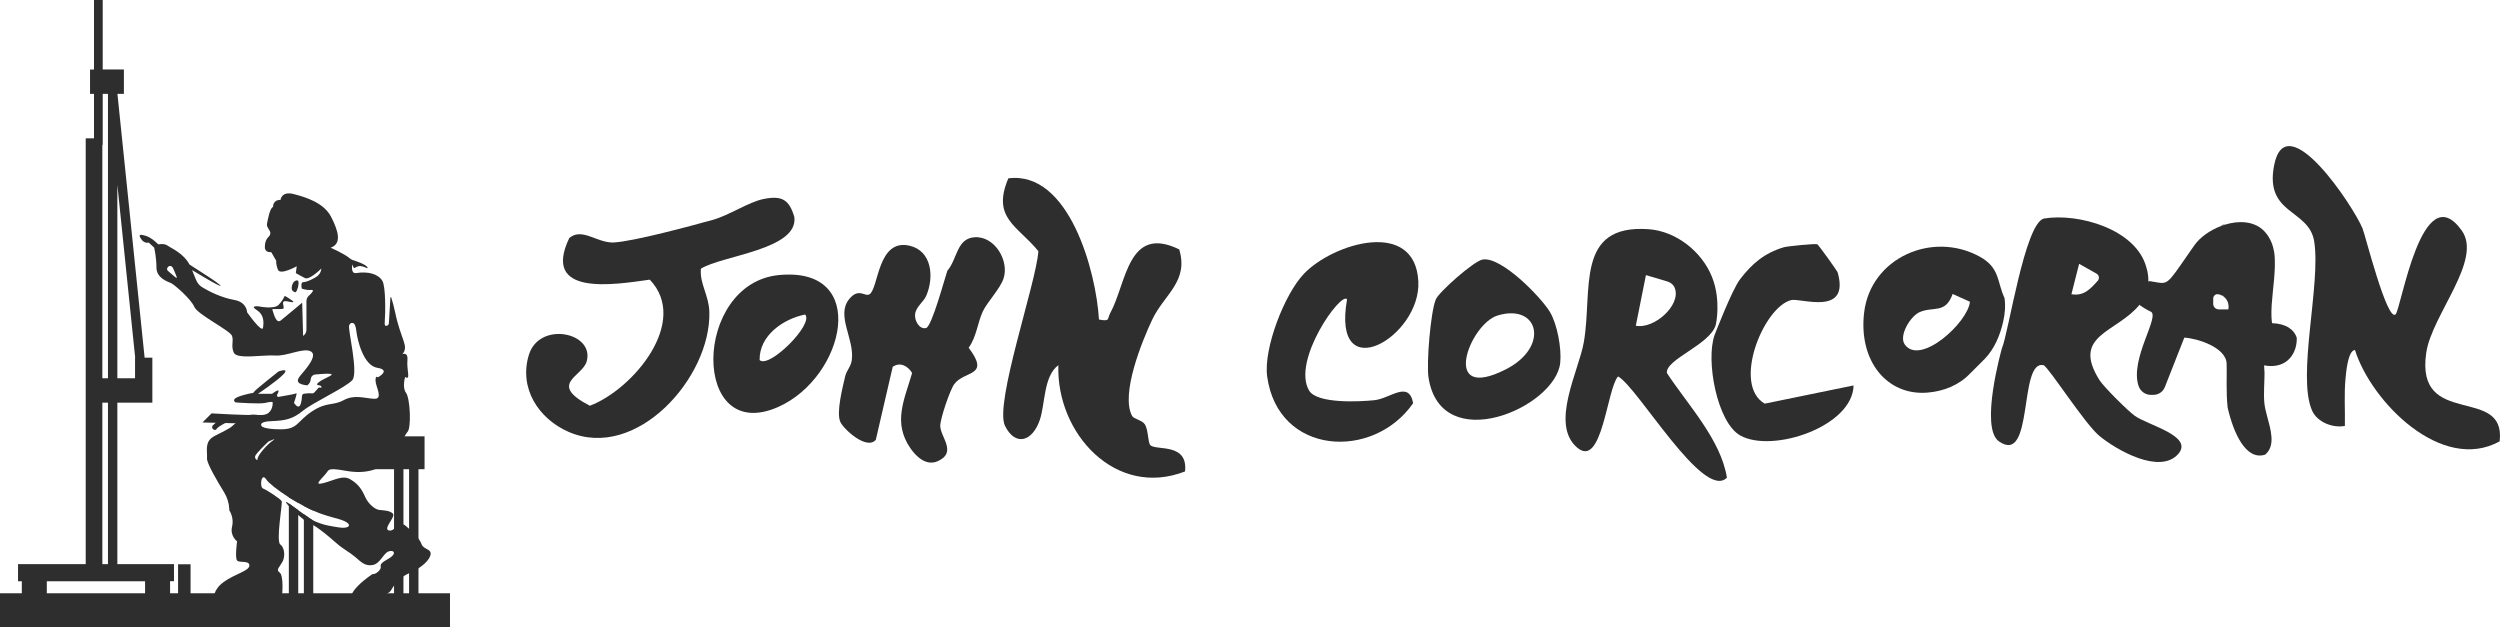 <?xml version="1.0" encoding="UTF-8"?>
<svg id="Layer_1" xmlns="http://www.w3.org/2000/svg" width="1048" height="262.829" version="1.1" viewBox="0 0 1048 262.829">
  <!-- Generator: Adobe Illustrator 29.2.1, SVG Export Plug-In . SVG Version: 2.1.0 Build 116)  -->
  <defs>
    <style>
      .st0 {
        fill: #2e2e2e;
      }
    </style>
  </defs>
  <g>
    <path class="st0" d="M931.851,94.229c-.334.121-.593.304-.79.517.532-.213,1.079-.395,1.641-.562-.38-.03-.684-.015-.851.046Z"/>
    <path class="st0" d="M932.049,123.996l-.41-.015c.228.137.441.274.638.441-.076-.137-.152-.274-.228-.425ZM953.337,105.701c.258,1.945.319,3.996.274,6.093.122-2.036.061-4.103-.274-6.093Z"/>
    <path class="st0" d="M962.788,141.53c-1.048-3.221-4.27-5.85-10.348-6.063-.122-.866-.198-1.778-.243-2.72-.243-6.215,1.231-13.842,1.413-20.938v-.015c.046-2.097-.015-4.148-.274-6.093-.456-2.781-1.459-5.44-3.297-7.81-2.264-2.887-5.379-4.315-8.798-4.68-2.765-.304-5.713.091-8.54.973-.562.167-1.109.349-1.641.562-4.665,1.763-8.859,4.771-11.138,8.023-.076.106-.137.213-.213.304-.532.775-1.048,1.504-1.535,2.188-.349.501-.684.988-1.003,1.459-8.889,12.824-8.403,12.429-14.055,11.457-.319-.061-.669-.106-1.033-.167-3.51-1.155-8.175,5.197-5.729,9.254.258.441,1.413,1.231,2.583,1.945,1.064.638,2.127,1.216,2.568,1.383,4.3,1.717-8.904,19.981-4.984,31.286.76,2.143,2.765,3.616,5.045,3.647h1.094c2.173.015,4.133-1.322,4.878-3.358.01-.01.015-.02.015-.03l6.23-15.833,1.884-4.771c5.257.274,17.444,3.996,17.732,10.864.182,4.407-.319,11.609.425,18.477,1.276,5.516,3.191,10.971,5.728,14.8,2.644,3.981,5.987,6.215,9.998,4.908,4.528-3.784,2.294-10.545.714-16.502-.486-1.823-.896-3.571-1.048-5.136-.38-4.011.061-8.357.076-12.536l-.182-3.236c10.272,1.854,13.979-5.971,13.675-11.639v-0h0ZM934.13,129.694h-4.057c-.927,0-1.717-.547-2.082-1.337-.137-.289-.213-.623-.213-.957v-2.264c0-.486.182-.927.501-1.246.38-.425.927-.653,1.52-.562.669.106,1.292.334,1.839.653l.41.015c.076.152.152.289.228.425,1.444,1.14,2.234,3.054,1.854,5.272h0Z"/>
    <path class="st0" d="M894.882,174.29c-2.933-2.112-12.992-12.095-14.784-14.952-11.989-19.054,7.293-19.784,16.897-31.712h.015c.274,0,5.607-6.534,2.735-15.559-4.27-15.985-28.445-22.883-42.986-20.452-8.023,2.188-14.8,48.167-17.565,54.413,0,0-9.436,33.261-1.246,38.99,14.769,10.317,8.145-34.219,18.674-31.939,1.899.41,17.216,24.524,23.445,29.66,7.172,5.911,25.269,16.273,33.003,7.612,6.747-7.582-12.627-12.049-18.188-16.061h0ZM868.337,123.327l3.236-12.733,7.278,4.103c1.109.608,1.352,2.097.501,3.024-2.978,3.343-5.819,6.534-11.016,5.607h-0Z"/>
    <path class="st0" d="M739.784,169.211c-13.807-7.927-.478-40.616,11.121-43.424,3.886-.941,24.665,6.905,19.46-11.539-.199-.704-7.938-11.492-8.573-11.855-.611-.35-12.426.783-14.026,1.261-8.067,2.412-13.295,6.807-18.364,13.454-3.394,4.45-10.639,23.312-10.639,23.312-3.809,10.584,1.018,36.651,10.737,42.126,13.398,7.548,47.16-3.703,47.518-20.976l-37.234,7.641h0Z"/>
    <path class="st0" d="M1004.183,131.828c2.328-1.82,11.029-58.642,27.79-35.178,8.845,12.384-12.556,35.297-14.895,51.237-4.703,32.049,33.576,13.302,30.776,37.133-24.239,13.383-53.776-16.472-60.657-38.309-2.987.248-3.723,9.552-3.954,11.928-.644,6.634-.132,13.287-.275,19.91-5.08.967-11.596-1.569-13.743-6.423-6.44-14.557,3.763-52.978.882-70.945-2.193-13.675-20.877-11.055-16.791-31.922,5.002-25.547,33.321,17.348,37.063,26.51,1.164,2.851,10.198,38.88,13.805,36.059v-0h0Z"/>
    <path class="st0" d="M460.684,133.948c4.841.897,3.388-.262,4.731-2.709,6.86-12.499,7.292-37.25,28.913-26.694,4.069,13.483-6.319,18.875-11.322,29.451-4.374,9.246-13.275,31.277-8.455,40.329.735,1.381,4.221,1.759,5.365,3.557,1.576,2.478,1.206,7.784,2.361,8.791,2.623,2.288,15.777-1.096,14.494,10.952-28.947,11.319-54.029-15.773-53.105-44.548-6.261,4.625-5.465,16.155-7.783,22.965-3.1,9.104-10.26,11.216-14.588,2.483-4.571-9.224,13.101-59.932,13.997-73.23-8.751-10.723-19.669-13.865-12.599-30.532,25.459-3.291,36.835,39.095,37.991,59.186h0Z"/>
    <path class="st0" d="M320.009,83.439c7.677-1.544,10.777.106,12.978,7.506,1.781,13.736-30.319,16.114-39.179,21.698-.516,6.44,3.358,11.084,3.551,18.131.751,27.436-30.587,62.608-58.967,50.282-12.647-5.493-21-18.365-16.67-32.347,4.419-14.268,27.728-9.367,24.192,2.854-1.859,6.424-16.399,9.327,1.347,18.523,17.981-6.769,41.972-35.199,25.128-52.856-15.21,2.163-45.506,7.115-33.743-17.47,5.453-4.553,11.735,2.266,18.716,1.877,8.39-.467,32.187-6.909,41.53-9.502,6.714-1.863,14.976-7.46,21.117-8.695h0Z"/>
    <path class="st0" d="M564.688,125.463c-2.484-3.446-23.304,25.719-15.919,38.245,3.311,5.615,21.172,4.706,27.444,4.043,6.595-.697,14.371-8.477,16.181,1.26-16.685,24.064-56.652,21.986-61.198-11.195-1.594-11.63,7.203-34.438,15.399-43.037,12.214-12.813,46.615-23.319,47.972,3.19,1.189,23.216-36.567,45.246-29.879,7.493h0Z"/>
    <path class="st0" d="M621.478,108.804c7.793-1.436,24.445,15.696,28.215,21.911,3.128,5.156,4.963,15.407,4.355,21.344-1.931,18.861-50.057,39.631-55.22,6.185-.907-5.878.865-27.566,3.068-32.75,1.322-3.111,15.844-16.002,19.582-16.691h0ZM627.793,132.255c-11.758,3.551-24.333,36.708,3.452,22.575,18.505-9.412,13.844-27.798-3.452-22.575Z"/>
    <path class="st0" d="M326.471,115.308c38.361-3.745,27.782,42.737-.115,55.229-36.757,16.459-36.125-51.691.115-55.229ZM337.517,131.843c-9.146,1.834-19.263,8.756-19.086,19.088,3.877,3.795,22.853-15.059,19.086-19.088h0Z"/>
    <path class="st0" d="M374.226,153.777l-7.085,30.576c-3.793,4.508-13.486-4.425-14.868-7.471-1.79-3.943.96-14.533,2.032-19.16.567-2.448,2.392-3.932,2.77-6.784,1.175-8.875-6.694-18.628-1.12-25.531,4.005-4.96,6.595-.88,8.518-2.032,3.912-2.343,3.288-23.674,16.977-20.334,9.139,2.23,10.191,12.95,6.899,20.781-1.244,2.96-4.452,4.699-4.752,8.03-.236,2.62,1.809,6.35,4.623,5.649,2.377-.592,7.669-20.361,8.91-24.008,4.264-4.956,3.825-13.535,11.444-14.043,8.412-.561,14.637,9.919,12.083,17.384-1.469,4.293-6.766,9.72-8.64,13.668-2.237,4.712-2.622,10.674-5.955,15.263,9.23,12.236-1.651,9.396-6.018,15.228-1.792,2.393-5.926,14.583-5.891,17.531.057,4.729,7.222,11.14-1.075,14.811-4.728,2.092-8.967-1.819-11.457-5.464-7.381-10.804-2.599-20.057.743-31.529-1.8-2.956-5.043-4.737-8.137-2.567h0,0Z"/>
    <path class="st0" d="M717.662,116.069c-4.183-10.456-14.865-19.179-26.662-19.996-30.873-2.138-23.284,25.669-27.061,47.367-2.107,12.103-14.297,34.432-2.764,44.219,10.468,8.883,12.388-24.504,17.102-29.86,8.154,4.321,35.832,52.347,45.648,42.443-2.549-15.959-16.279-30.363-25.173-43.887-.547-5.828,18.265-11.882,20.518-20.248,0,0,2.35-10.145-1.609-20.039h0ZM685.73,136.546l4.25-21.226,9.053,2.697c1.403.418,2.575,1.447,3.074,2.824,2.613,7.214-8.825,17.25-16.378,15.706h-0Z"/>
    <path class="st0" d="M840.286,124.9c-3.151-6.626-1.833-12.612-10.362-17.301-19.928-10.956-45.747.521-48.478,23.376-2.453,20.525,9.763,35.047,26.639,33.598,6.794-.583,13.11-3.089,17.811-8.028l6.221-6.221c3.978-4.179,6.284-9.731,7.584-15.352.775-3.349,1.08-6.749.585-10.073ZM798.457,144.373c-2.543-3.633,2.313-11.787,6.247-13.525,5.764-2.547,10.843.877,13.834-7.615l7.254,3.264c-.775,8.631-20.904,27.063-27.335,17.876h0Z"/>
  </g>
  <g>
    <path class="st0" d="M9.144,248.701h0v0H0s0,14.129,0,14.129h188.636s0-14.129,0-14.129h-13.213v-52.014h2.549s0-13.764,0-13.764h-59.441s0,13.764,0,13.764h2.548v11.789c1.251.791,2.576,1.589,3.942,2.36v-14.149h2.36v15.441c1.292.683,2.61,1.332,3.936,1.934v-17.375h33.867v52.014h-33.867v-30.481c-1.346-.872-2.684-1.785-3.936-2.671v33.152h-2.36v-34.836c-1.65-1.19-3.029-2.218-3.942-2.826v37.662h-41.194v-12.167s-5.24,0-5.24,0v12.167h-3.352v-5.046h1.641s0-7.173,0-7.173h-23.738v-67.677h14.672s0-18.877,0-18.877h-3.245s-11.395-110.572-11.395-110.572h2.71s0-10.222,0-10.222h-8.884V0s-3.649,0-3.649,0v29.135h-1.665s0,10.222,0,10.222h1.665v18.634h-3.478s0,178.491,0,178.491H7.561s0,7.173,0,7.173h1.583v5.046s0,0,0,0ZM42.907,60.73h.147s0-21.374,0-21.374h2.205v119.227h-2.352V60.73s0,0,0,0ZM56.665,149.928h-.054s0,8.655,0,8.655h-7.414v-81.122s7.468,72.466,7.468,72.466h0ZM45.259,236.481h-2.352v-67.677h2.352v67.677ZM60.813,248.701H19.624v-5.046h41.19s0,5.046,0,5.046ZM171.485,248.701h-2.363v-52.014h2.363v52.014Z"/>
    <g>
      <path class="st0" d="M125.15,118.87h0c.191-2.482-1.909-.764-1.909-.764,0,0-.955.955-.955,2.673s1.718,1.718,1.718,1.718c0,0,.955-1.146,1.145-3.628h0Z"/>
      <path class="st0" d="M60.999,98.823h0c-2.671-.764-3.05-.386-1.718,1.528,1.339,1.907,3.056,1.332,3.056,1.332l2.292,2.103s.954,4.01.954,8.398,4.774,5.923,6.113,6.491c1.332.575,8.398,6.688,9.737,9.933,1.332,3.246,15.079,9.927,15.843,12.219.764,2.286-.575,4.199.764,7.06,1.339,2.867,12.604.764,17.372,1.15,4.774.379,11.84-3.442,14.897-1.718,3.056,1.718-2.292,7.634-4.395,10.116-1.981,2.346-1.238,3.672,2.887,4.125,1.001-.69,1.379-1.657,1.501-2.786.108-.96.879-1.704,1.839-1.785.473-.034,1.014-.081,1.582-.129.406-.041.818-.068,1.231-.095,2.725-.196,5.335-.23,3.368.866-.859.473-1.63.845-2.299,1.156-2.015.94-4.01,2.461-2.664,2.657,1.67.237,1.42.839,1.292,1.102,0,0-.575-.129-.811-.101-.237-.115-.669.527-.669.527l-.284.311-1.136,1.251c-.243.264-.73.433-1.082.379l-.149-.027c-.453-.074-1.19-.061-1.643.013-.433.074-.886.108-1.332.122-.487.02-.913.44-.947.926-.102,1.467-.331,3.334-.872,4.091-.954,1.332-2.482-1.15-2.482-1.15,0,0,1.528-4.388.954-4.01-.419.284-5.017,1.089-7.391,1.488-.514.081-.886-.467-.622-.92.298-.507.568-1.095.568-1.522,0-.839-2.056.669-2.563,1.062-.068.054-.155.081-.243.081h-5.788s8.02-5.342,10.697-8.209c2.671-2.86-2.103-1.143-2.103-1.143,0,0-9.927,7.83-10.312,8.595-.379.757,0,0-5.153,1.522-5.153,1.528-2.482,2.867-2.482,2.867,0,0,10.116.764,12.408.189,2.292-.575,3.056-.379,3.056-.379,0,0,.379,2.86-1.718,4.578-2.103,1.718-6.302.385-7.066.764-.764.385-16.804-.568-16.804-.568l-3.814,3.814,13.977.345c-.663.237-1.224,1.136-2.522,1.947-2.867,1.785-6.314,3.123-7.641,4.199-2.826,2.294-1.718,5.728-1.907,8.595-.135,2.008,4.436,9.758,7.175,14.2,1.305,2.123,2.049,4.544,2.157,7.032l.027.534s2.096,3.05,1.143,6.87c-.953,3.821,2.103,6.113,2.103,6.113,0,0-.96,6.87,0,8.02.953,1.143,5.153-.196,5.153,2.096s-5.917,3.435-10.691,6.877c-4.774,3.435-4.074,6.872-4.074,6.872l28.512-1.527s.75-8.124-1.143-9.354c-1.275-.829-.196-2.103-.196-2.103l1.339-2.103c1.339-2.096,1.143-6.106-.764-7.445-1.907-1.332.954-17.182.575-18.136-.386-.953-6.302-4.774-7.83-5.349-1.528-.568-.764-7.059,1.339-3.814.92,1.42,4.625,4.422,9.48,7.506,1.251.791,2.576,1.589,3.942,2.36.778.44,1.562.872,2.36,1.292,1.292.683,2.61,1.332,3.936,1.934,3.645,1.67,7.425,2.617,10.637,3.516,6.363,1.785,5.288,4.422-.379,3.442-2.928-.514-5.856-.764-10.258-2.8-1.454-.669-2.684-1.785-3.936-2.671-.825-.581-1.623-1.149-2.36-1.684-1.65-1.19-3.029-2.218-3.942-2.826-.48-.318-.825-.527-1.014-.588-.541-.183-.027.554,1.014,1.677.987,1.068,2.455,2.482,3.942,3.793.805.703,1.616,1.386,2.36,1.954,1.035.798,1.947,1.4,2.542,1.616.412.149.886.372,1.393.656,2.779,1.562,6.748,4.943,9.494,7.357,3.246,2.867,5.538,3.821,8.02,5.923,2.482,2.096,4.132,4.01,7.377,3.435,3.246-.575,4.456-4.963,6.749-5.727,2.292-.764,3.563,1.082-.379,3.246-4.977,2.732-1.914,2.671-3.442,4.578-1.528,1.914-3.05,1.724-3.05,1.724,0,0-13.619,8.973-7.256,12.219,3.347,1.711,13.747-3.631,14.89-5.159,1.143-1.528,2.482-5.153,7.83-7.445,5.342-2.292,8.777-5.727,8.973-8.02.189-2.292-3.056-1.907-3.821-4.199-.764-2.292-4.199-5.727-6.877-7.83-2.671-2.096-4.388,2.867-6.87,2.103-2.482-.764,3.056-5.727,1.718-7.066-1.339-1.332-4.01-1.332-5.727-1.528-1.718-.189-4.585-2.482-5.917-5.531-1.339-3.056-2.867-5.349-6.113-7.256-3.246-1.914-6.302.189-11.265,1.528-4.963,1.332-.189-2.103,1.718-4.97,1.914-2.86,9.359,2.103,18.521-.379,9.169-2.482,13.179-14.322,14.897-16.04,1.718-1.718,1.143-14.126-.575-16.418-1.718-2.292-.386-6.681-.386-6.681,2.488,1.718.575-3.056.96-6.877.379-3.814-2.103-2.671-2.103-2.671,2.867-3.435-.575-5.727-3.056-17.568-.46-2.225-1.014-4.294-1.63-6.214-.061-.183-.331-.149-.345.047l-.642,10.785c-.034.534-.433.981-.96,1.062-.805.122-.832-.527-.778-1.332.331-4.375.412-15.167-.987-17.507-1.718-2.86-5.863-4.084-11.076-3.259-1.65.264-1.839-1.792-1.542-3.618h.013c.954,2.468.575,1.325,2.482.757,1.907-.575,4.585,1.718,3.821.379-.764-1.339-5.896-2.914-5.896-2.914-.013,0-.02-.007-.034-.013-.088-.02-.176-.041-.264-.074-.352-.129-.71-.325-1.062-.622-2.482-2.103-8.148-4.524-8.148-4.524,4.841-1.65,3.246-7.059.196-12.983-3.056-5.917-10.758-8.27-15.789-9.541-5.024-1.278-5.41,2.482-5.41,2.482-3.307-.068-3.117,2.989-3.117,2.989-1.244.155-2.231,5.24-2.556,7.134-.074.44.013.893.243,1.271.284.46.683,1.129,1.008,1.758.345.676.142,1.63-.406,2.143-.737.697-1.285,1.562-1.508,2.542-.129.541-.216,1.197-.216,1.954,0,2.482,2.671,2.096,2.671,2.096l2.103,3.631s-.257,1.237.703,3.726c.953,2.482,7.885-1.433,7.885-1.433l-.379,2.86s1.907,1.15,3.821,2.103c1.907.953,6.87-4.01,6.87-4.01,0,0,0,2.292-2.292,3.624-2.286,1.339-4.199,2.103-5.342,2.103-1.15,0-.575,2.671-.575,2.671,0,0,1.718.764,4.01.575,1.542-.128.088,1.413-1.035,2.434-.636.582-1.008,1.393-1.008,2.259v12.036c0,1.034-.521,1.995-1.393,2.556l-.386-13.943s-7.256,6.113-8.973,7.452c-1.718,1.332-2.671-1.724-3.435-4.206-.068-.216-.081-.399-.047-.554,1.312,0,2.468-.013,3.104-.013,1.386,0,1.65-.142,1.603-.676-.027-.352-.189-.866-.27-1.616-.135-1.339,1.149-1.082,2.454-.811.548.122,1.102.237,1.555.237.534,0,.25-.352-.345-.811-.852-.649-2.326-1.508-2.969-1.873-.23.541-1.021,2.252-2.603,3.834-.933.933-2.962,1.089-4.794,1.008h-.041c-1.893-.095-3.563-.44-3.563-.44,0,0-3.821-.379-.764,1.528,3.056,1.913,3.056,4.963,2.671,7.445-.379,2.482-6.681-6.492-6.681-6.492,0,0,0-4.199-5.349-5.153-5.342-.953-10.305-3.435-13.172-5.153-2.603-1.555-2.685-2.969-4.531-7.357l5.91,3.516c3.199,1.9,5.91,3.286,6.032,3.077.128-.209-2.333-2.035-5.457-4.05l-7.56-4.875c-2.644-4.862-7.655-6.803-9.095-7.878-1.528-1.143-4.01-.575-4.01-.575,0,0-2.671-2.86-5.349-3.624h0ZM106.954,191.232h0c.291-1.163,5.518-6.099,5.518-6.099,0,0,4.064-1.893,1.887-.44-2.177,1.454-6.539,6.228-6.39,7.844.068.73-1.305-.142-1.014-1.305h0ZM127.064,172.137h0c4.199-3.435,17.946-9.737,20.617-12.794,2.671-3.05-1.907-21.382-1.332-22.91.568-1.528,1.718-.953,1.718-.953,0,0,.953,0,1.332,3.435.385,3.435,2.867,14.322,8.784,15.275,5.917.954.189,4.01.189,4.01,0,0-.954-1.143-.954,1.339,0,2.482,3.435,7.824-.575,7.634-4.003-.189-8.209-1.907-12.787.575-4.585,2.482-7.066.568-13.368,4.774-6.302,4.199-5.728,7.445-12.983,7.445-7.256,0-8.02-1.339-8.02-1.339,0,0-1.718-1.907,4.206-2.096,5.917-.196,8.973-.96,13.172-4.395h0ZM70.358,111.995h0c.497-.698,1.545-.648,1.976.093.241.414.496.915.73,1.5.757,1.914,2.038,4.14-.255,2.037-2.292-2.096-3.405-2.29-2.452-3.629Z"/>
    </g>
    <path class="st0" d="M89.431,178.122c-1.482,1.204.647,2.917,1.342,1.714s5.141-3.24,5.141-3.24c-5.093-.881-5.001.323-6.483,1.526Z"/>
  </g>
</svg>